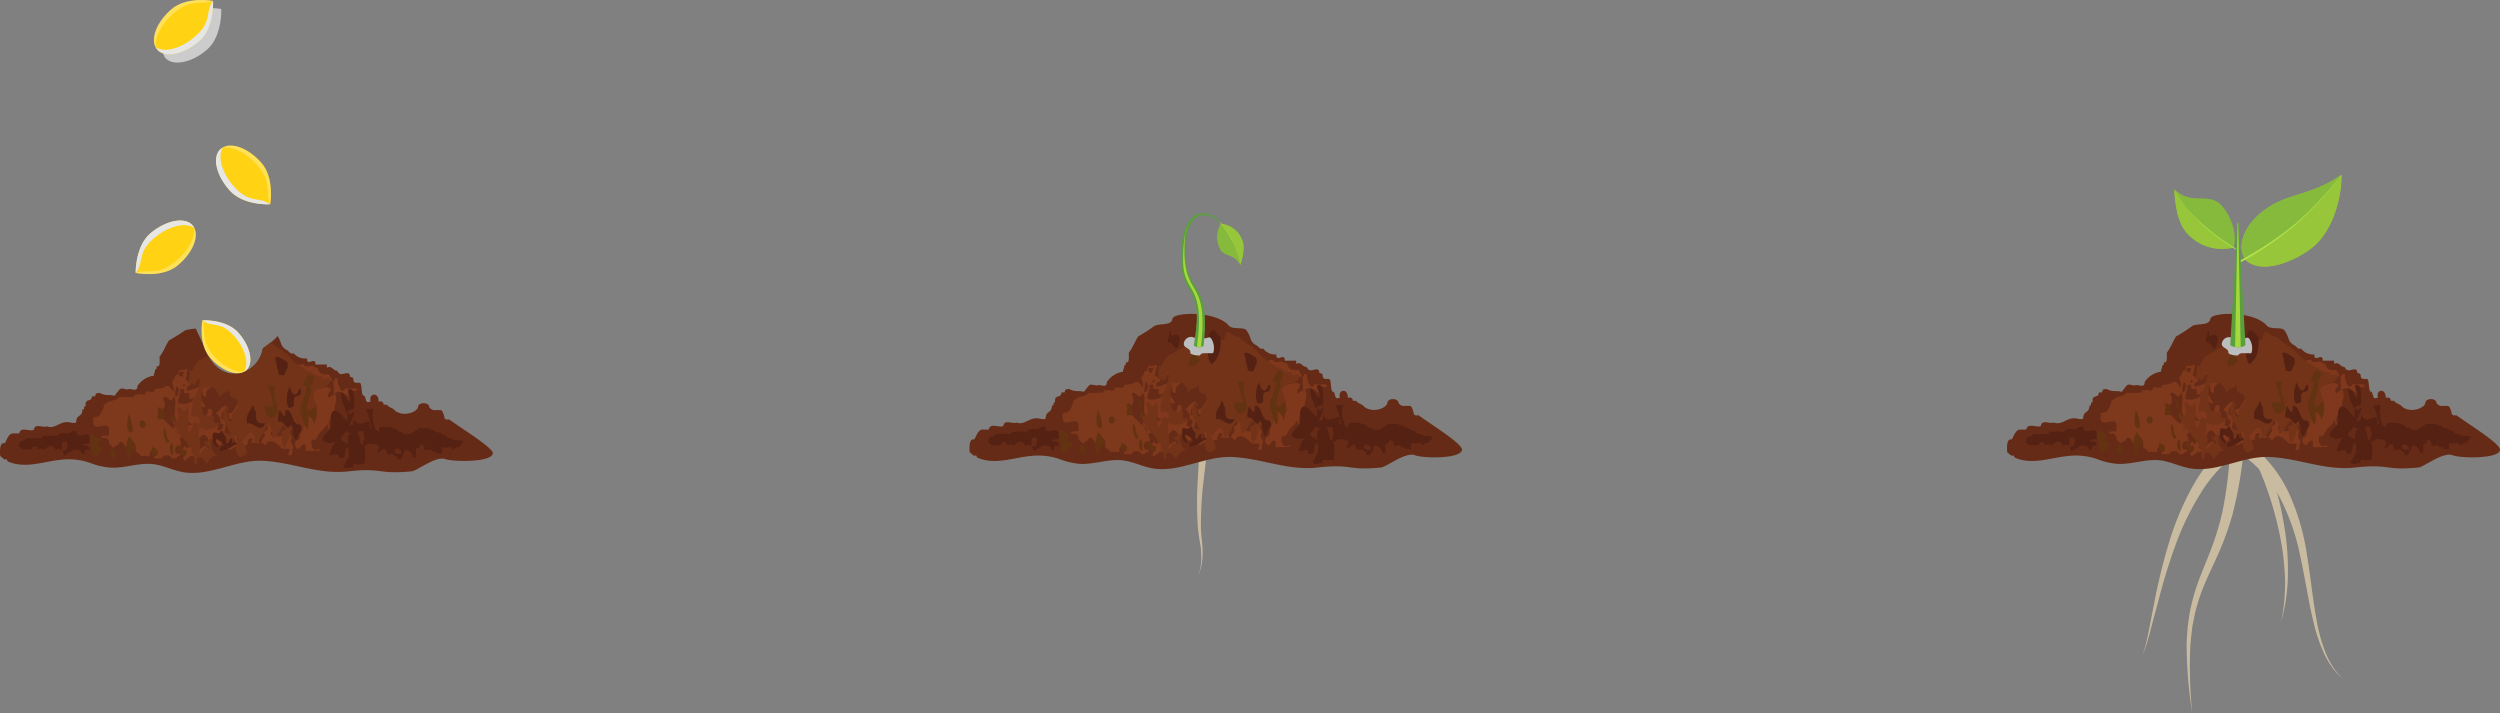 <svg xmlns="http://www.w3.org/2000/svg" viewBox="0 0 445.89 127.23">
  <rect x="0" y="0" width="445.89" height="127.23" fill="#808080" stroke="none"/>
  <defs>
    <style>
      .cls-1 {
        isolation: isolate;
      }

      .cls-2 {
        fill: #662b17;
      }

      .cls-3 {
        fill: #7e381b;
      }

      .cls-3, .cls-4, .cls-5, .cls-6, .cls-7, .cls-8 {
        fill-rule: evenodd;
      }

      .cls-4 {
        fill: #633211;
      }

      .cls-5 {
        fill: #7f381b;
      }

      .cls-6 {
        fill: #984321;
      }

      .cls-7 {
        fill: #733319;
      }

      .cls-8 {
        fill: #542113;
      }

      .cls-9 {
        fill: #ccc;
      }

      .cls-11, .cls-14, .cls-9 {
        mix-blend-mode: multiply;
      }

      .cls-10 {
        fill: #ffd313;
      }

      .cls-11 {
        fill: #e6e6e6;
      }

      .cls-12 {
        fill: #fff;
        opacity: 0.3;
      }

      .cls-13 {
        fill: #c9bb9f;
      }

      .cls-14 {
        fill: #bbbdbf;
      }

      .cls-15 {
        fill: #5b9e3d;
      }

      .cls-16 {
        fill: #a5d83d;
      }

      .cls-17 {
        fill: #82b33d;
      }

      .cls-18 {
        fill: #97c63a;
      }

      .cls-19 {
        fill: #86ba3c;
      }

      .cls-20 {
        fill: #b2e34b;
      }
    </style>
  </defs>
  <g class="cls-1">
    <g id="Layer_2" data-name="Layer 2">
      <g id="レイヤー_1" data-name="レイヤー 1">
        <g>
          <g>
            <path class="cls-2" d="M1.12,80.48c-.08,1,.25,1.07.61,1.12V81c.21-.06.27-.41.27-.86l-.89,0A2.46,2.46,0,0,0,1.12,80.48Z"/>
            <path class="cls-2" d="M3.1,80.53l.59,0h.87l1.17,0c0-.14,0-.29,0-.43l-2.63.15C3.1,80.29,3.1,80.41,3.1,80.53Z"/>
            <path class="cls-2" d="M80.12,74.81c-.42.06-.83.11-.89-.55-.15-.5-.29-1-.62-1.12l-.87,0a1.12,1.12,0,0,1-1.18-.54c-.07-.94-2-.89-2,0-.09.76-2.37,1.88-4.07.68-.4-.57-1.09-.53-1.49-1.1l-.58,0c-.07-.67-.48-.61-.89-.55,0-1.68-1.46-1.45-1.48-.53,0,.19,0,.38,0,.57h-.29c-.64.33-.45-1.08-.91-1.12s-.23-1.93-.64-2.27c-.44-.08-1.08.24-1.19-.54,0-.55-.36-.43-.59-.55-.07-1.26-1.25-.21-1.77-.52-.29,0-.36-.46-.6-.56-.68,0-.88-1-1.76-.52l0-.57-1.17,0-.87,0c.09-1.59-1.58.49-1.49-1.1A2.67,2.67,0,0,1,52.37,63c-.61.26-.78-.37-1.18-.54-1.29-.75-.84-1.25-1.7-2.54-.09.11-.17.24-.26.34A14.84,14.84,0,0,1,47.06,62l-.18.15a5.51,5.51,0,0,1-3.75,4.33c-2.86.78-5.18-1-6.21-3.52-.58-1.41-1.32-2.86-2-4.35a9.08,9.08,0,0,0-1.91.31,31.86,31.86,0,0,1-2.87,1.79c-.6.89-1,2.09-1.68,2.9,0,.67.1,1.62-.24,1.72h-.29c.06.49-.1.55-.28.58,0,.58-.22.69-.26,1.15h-.29a4.15,4.15,0,0,0-2.58,1.78c0,1.26-1.23.28-1.74.62-.48,0-1.12-.35-1.46,0-1.38,1.6-.34,1-1.95,1a2.87,2.87,0,0,1-1.53-.36c-.42,0-.83-.07-.86.59l-.58,0c-.05,1.18-1.29.17-1.12,1.74-.18,0-.35.1-.28.58H14.7c0,1.47-1.12.84-1.11,2.31-.64.39-1.27-.35-2.59.15-.77.28-1.71,1-2.64.56-.69.37-2.14-.66-2.32.63-.78.38-2.33-.66-2.61.64l-1.17,0c-.74.08-1,1.07-1.41,1.75-.77-.16-.94.81-.81,2.3.4.17.58.8,1.18.54a.6.6,0,0,0,.21.43c3.26,1.39,6.51-.13,10-.37a11.43,11.43,0,0,1,4.66.62,12.79,12.79,0,0,0,3.56.83c2.58.16,5.13-.93,7.71-.61,1.75.21,3.42,1.07,5.17,1.4,4.81.9,9.54-2.27,14.4-2,5.4.29,9.86,2.49,15.24,1.88,6.13-.69,5.13.59,11.23,0,1-.09,4.35-2.82,6.05-2.18,1.3.48,8.53.64,8.45-1.13C87.6,79.65,82.37,76.46,80.12,74.81Z"/>
          </g>
          <path class="cls-3" d="M31.37,74.89c.95-.66.32-2.39,1.91-1.33.31-1.68-.69-1.25-1.42-1.24-.24-1.29.24-1.56.21-2.56-.44,0-.19,1.09-.81.87a3.37,3.37,0,0,1,.23-1.71c.28,0,.34.34.57.41,1.5-.68,1.7-6.12.49-2.14-.69,0-.88-.77-1.38,0a1.17,1.17,0,0,1-.53.87c.1.57.41.8.32,1.69-.54-.17-.54-1.2-1.41-.81-.66.37-.73.29-1.93.47,0,.94-1.17.22-1.66.47.08.92-1,.22-1.37.47H24c0,.63-.66.41-1.09.46l-1.39,0h-.28c-.58.8-1.91.51-2.46,1.34-.17,0-.33.08-.27.44-.33.74-.53,1.69-1.34,1.74-.21.1-.54,0-.54.44,0,.14,0,.28,0,.42-.09,2.07,2.48-.19,2.81,1.2l0,1.28c-.36,0-2,0-1.1.46.63-.14,1.05.07,1.14.82,0,.56.49.37.57.83.53.09.6-.49,1.1-.45.05-1,1.22-.29,1.12.4h.28c0-.94,1.17-.21,1.65-.47l0,.85c-.06,1,.81.45.86,1.25l.83,0,.84,0c-.12-1.12.55-1.11,1.07-1.31l0,1.28h-.28v.42l1.39,0c-.07-.7,1.69-.75,1.66,0H31c.53.09.6-.49,1.1-.45,0-.14,0-.28,0-.43-1.37.58-1-2.1.24-1.28C32,75.88,29,76.12,28,72.42c.73,1.43,2,.21,1.08-1.3.59-1.35,1.41,1.63,1.93-.48C31.74,72,30.77,73.32,31.37,74.89Z"/>
          <path class="cls-4" d="M16.39,81.31c.21-1.88-.54-2.06-.42-3.77,1-.41,1,.91,2,.49-.25,1-1.16,1.9.37,1.61A1.86,1.86,0,0,1,16.39,81.31Z"/>
          <path class="cls-4" d="M22.92,73.86a6.3,6.3,0,0,1,.74,3.21C22.27,77.29,22.73,75.13,22.92,73.86Z"/>
          <path class="cls-4" d="M23.12,82.15c-.87-.69-.76-3-.12-4.31.44.18.54.94,1,1C24.24,80.79,22.89,80.25,23.12,82.15Z"/>
          <path class="cls-4" d="M24.92,75.42c.09-.65.85-.46,1,0C26.22,76.55,24.73,76.67,24.92,75.42Z"/>
          <path class="cls-4" d="M28.11,81.17q-1.26.52-1-1.59C27.41,80.15,28.29,79.72,28.11,81.17Z"/>
          <path class="cls-4" d="M28.15,74.79a5.31,5.31,0,0,1,.27-2.16c.57.12.76.91.71,2.14Z"/>
          <path class="cls-4" d="M20.57,81.67c-1.57.58-.68-2.85,0-1.08Z"/>
          <path class="cls-4" d="M33,80.6c1.07-.52.13-1,.25-2.7.78.31.59,2.33,2,1.56.31,3.05-3.33,2.43-3.57.1C32.57,79.14,32.38,80.61,33,80.6Z"/>
          <path class="cls-4" d="M30.54,79c.45.16.31,1.34.38,2.15C30.17,81.06,30.14,79.77,30.54,79Z"/>
          <path class="cls-4" d="M30.2,78.51c-.41,1.57-1.17-.87-1-2.13C29.84,76.52,29.53,78.38,30.2,78.51Z"/>
          <path class="cls-4" d="M30,72.05c.4.22.68.67.69,1.6C30.32,73.42,30,73,30,72.05Z"/>
          <path class="cls-4" d="M31.09,75.26h-.65l0-1.07.65,0Z"/>
          <path class="cls-5" d="M63,69.29l-1.24,0h-.25c0,.44-.38.42-.74.4-.16-.78-.64-1.06-.55-2.24h-.5c0,.23,0,.45-.24.38,0,.88.05,1.76.07,2.63-.47-.07-.54.44-1,.41-.21-1,.47-.77.45-1.52-.93-.86-1.9.49-2.74-.3-.16-1.19,1.23-.18.95-1.53.58,1,1.09.57,2,.32-.07-.53-.43-.62-.53-1.11-1,.16-1.82,0-2-1.08-.58,0-.75-.63-1.5-.33-.37-.06-.92.15-1-.35l-.74,0c-.54,1.28-2.54.47-2.94,2,.35.35.36,1.25.79,1.48-.43.57.52,1.93-.7,1.9.11-1.35-.76-1.13-1.52-1.09.36.85-.6,1.43,0,1.5.48-1.59,1.59.23,2.26.69,0-.44-.07-1.06.22-1.13,0,.38.45.46.5,0h-.25c0-.22,0-.44-.26-.36,0-.38.19-.46.23-.76A6.13,6.13,0,0,1,51,66.61c.51.09.68.73,1,1.1.74-.27-.25-.8,0-1.51.89-.24.79,1.1.81,2.24-.14.52-1,.08-1,.78l.49,0c0,.23.05.45.26.37,0,.38-.19.46-.23.76-.26,1.19-2.17,5.09-4.38,3.5.2-1.15,1.46-.8,1.17-2.66-.3.63-.59,2-1.22,1.16-.15,1.16-1.13,1.58-1-.35h-.25c0,1.38-.65,1.71-.92,2.65-.69-1-.28-1.39-.57-2.61.57.09.93-.12,1-.78-1.26,0-1.28,1.78-2.44,1.94,0-1-.09-1.93-.79-1.86-.71.7-1.46,2.79-2.18,2.32-.08,1.18.56,1.19,1.27,1.09-.62,1.47-1.73-.3-2.49.07-.25-1.45.58-1.35.69-2.27.33,0,.25.65.52.73-.33-2.22-1.79.32-2.23.44a1.76,1.76,0,0,1,.8,1.86l.49,0c.1,1-.31,1.25-1,1.16A2.29,2.29,0,0,1,39,75.57c-.73.52-1.22.37-1.52-.71.12-.78.68-1.23.2-1.88-.94-.38-.35,1.42-1.21,1.16-.5-.65-1.55-.4-1.55-1.84.86-.33,1,.53,1.76.33-.44-1.08-2.11-2.26-.85-3.74.39.55.13,2.14,1,1.85-.31-1.76,1.13-1,.92-2.65-.11-1.14-1.58-.08-1.29-1.85-.85.8-1.16.11-1.72,1.17a3,3,0,0,0-1-1.47c.16.91,1,.77.81,2.23.77.26.45-1,1.22-.78-.22,1.13.57.65,1,.72a7.8,7.8,0,0,1-3.45,1.6c-.2-1,.5-.74.72-1.15-.25-.65-.89-.66-1.28-1.09-1,.36.87,1.36,0,1.5-.94-.44-1-1.16-.81-2.61.43-.23,1.47.41,1.48-.42L32,66c-.57.81-.3,4.61.36,4.13-.2-.08-.3-.31-.27-.74l.74,0c0,.25,0,.5,0,.75l1,0c-.27,1.93.74.38.78,1.11a2.68,2.68,0,0,1-3.23.46c-.48,1.74.56,2.12-.15,3.76,1.25-.27.48-1.54,1.73-.42.19-1.21-.83-.49-.78-1.48.46.69.72-.18,1.23-.41-.27,1.87.37,2.28,1.07,2.6-1.08-.21-1.38.69-2,1.18-.36-1-2-1.38-1.5,0q.81-.12.78,1.11c.71.29.63-.54,1.23-.41a1.39,1.39,0,0,0,1.29,1.47c-.29.12-.9,1.54-1.24.41-.27.09-.37.43-.47.77.29,0,.7-.09.75.35,0,1-1.14.57-.45,1.52.31,0,.33-.49.73-.4.09-.84,1.22-.18,1.73-.42l1.5,0,1,0c0-.25,0-.5,0-.75-.37-1.13-.7.12-1-1.1-1.23.08-1.47,1.81-2.71,1.2a11,11,0,0,1,1.91-3.06c1-.35.91.9,1.52,1.09,0-.29.2-.44.49-.39-.54-1.16.16-.49.74-.39,0,.29-.2.44-.49.39a1.7,1.7,0,0,0,.78,1.1h.25c.67-1,.17-.94-.06-2.26,1.22.55.71-1.4,1.19-1.91,1.23,1.13.9,2.42,1.85,4.09-1,.28-.65-1.57-1.53-1.47-.63,0-.58.86-1,1.16.43,0,.65.27.77.73.49,1.13,1.17-.47,2,0v-.38c0-.71-.3-.82-.29-1.5.65-.13.83.5.79,1.49l1,0c.21-.55.16-1.46,1-1.15,0,.37-.19.45-.23.75l1.49,0c-.26-.48-.28-1.37-.54-1.86-.69,1.11-.8-.71-1.76-.33a3.08,3.08,0,0,1,.21-1.51c.2.25.83,1.56.75,0,1.06-.14.86,1.75,1.79,1.83.2-.55.16-1.46,1-1.15.19,1-.5.74-.72,1.15.62.85-.36,1-.45,1.89.2.08.49,0,.51.36h.25c.92-1.52,2.12-.08,3,.68l.75,0,.5,0c.18.82-.67,1.22.28,1.12.19-.09.28-.32.23-.76.63-1.18-.71-1.44-.06-2.25,0-.13,0-.25,0-.38-.2-.07-.3-.3-.27-.74a1.08,1.08,0,0,1-1-.35c0,.46-.05.89-.48.76,0,.44-.38.42-.73.4-.15,0-.3,0-.26-.37-.68,0-.48.64-1,0,0-.87.65-.88,1-.4,0-1.43-1.16-1-1.3-2.23A3.42,3.42,0,0,0,51.4,73c.12.72,1,.27.79,1.48-1.13-.86-1.35.07-2.22.81.78-.35.79.56,1,1.1.87.28.94-.58,1.73-.42.05.44,0,1.07.28,1.12s.49,0,.51.36A1.12,1.12,0,0,1,53,78.59h-.25c-.08.54-.28.64,0,1.13.75,1.07.76-.75,1.74-.42,0,.25,0,.5,0,.75v.37l2,0h.49V80c-1.73,1.22-1.7-2.41-1-1.47.25,0,.29-.32.49-.39.68-1.57,1.19-1.17,1.92-2.69,0,.65.21,1,.52,1.12a2,2,0,0,1,.19-2.26c.05-.3.2-.45.49-.39,0-.23,0-.45.24-.39-.57-1.27.56-1.65-.09-3.38.82-.61,1.85,0,2.51.69-.4-1.65.79-1,1.46-1.17C63.71,69.21,63.36,69.25,63,69.29Z"/>
          <path class="cls-6" d="M46.19,75q-1.06.18-1-1.59C45.49,73.94,46.37,73.51,46.19,75Z"/>
          <path class="cls-7" d="M58.87,68c.09-1.3-1.42.41-1.34-.9a2.48,2.48,0,0,1-2.14-.88c-.54.22-.7-.3-1.06-.44a10.16,10.16,0,0,1-3.24-2.72c-.21-.1-.52,0-.54-.45A7.79,7.79,0,0,1,48.35,61c-.42.34-.86.66-1.29,1l-.18.15a5.51,5.51,0,0,1-3.75,4.33c-2.68.73-4.87-.8-6-3.06-.61.35-1.24.67-1.85,1-.55.73-.94,1.71-1.52,2.38,0,.55.08,1.33-.23,1.41v.47c.48-.89.66-.07,1.32,0,1.13-4.38,1,1.61-.46,2.35,0,.16,0,.31,0,.47,0,1.1-.42,1.39-.19,2.81.7,0,1.64-.48,1.35,1.37-1.51-1.17-.9.73-1.8,1.45-.58-1.72.33-3.22-.39-4.67-.49,2.32-1.28-1-1.83.52.9,1.66-.33,3-1,1.43.95,4.07,3.79,3.81,4.16,7.85l0,.47h.52c-.51-1.78,1.2-1.27,1.59,0,.61-.61.92-1.73,2.07-1.46-.74-.4-1.42-.91-1.14-3.24-.55.27-.82,1.36-1.31.5,0,1.23,1,.34.84,1.85-1.34-1.4-.51.18-1.83.52.74-2-.36-2.53.14-4.69A2.52,2.52,0,0,0,39,75.6c0-.91-1.1,1-.83-1.38l-1,0-.53,0c-.69.59-1-4.14-.4-5.14l1.58,0h.27a4,4,0,0,1,1.1,1.84c.59-1.31.92-.46,1.81-1.45-.3,2.2,1.26.89,1.38,2.3.23,2-1.3,1.12-1,3.31-1,.35-.7-1.62-1.11-2.31-1.34,1.83.44,3.31.91,4.66-.82.25-1-.82-1.86-.42,0,1.79,1.12,1.49,1.65,2.3.91.32.28-1.92,1.28-1.44.51.81-.08,1.37-.2,2.34.31,1.35.84,1.53,1.6.9h.27a2.35,2.35,0,0,0-.86-2.32c.47-.14,2-3.3,2.36-.53,0,.16,0,.31,0,.47.76.59,1.55-2,2.3-2.87.73-.09.79,1.12.85,2.32,1.22-.2,1.24-2.41,2.57-2.42,0,.83-.42,1.08-1,1,.32,1.53-.11,2.07.62,3.26.28-1.17,1-1.58,1-3.3H52c.49-.12.59.51,1.07.44.66,1.12,1-.65,1.28-1.44,0-.16,0-.31,0-.47-.68-.09.34-.81-.05-1.87.81,0,1.73-.32,1.62,1.36,1.29,0,.28-1.65.73-2.36-.46-.28-.47-1.4-.84-1.85C56.19,68.63,58.31,69.64,58.87,68Z"/>
          <path class="cls-8" d="M49.3,64.68c-.94-2.09,1.45-.44,2-.05l0,1.08c-.5.24-.23,1.7-1.27,1.11h-.32C49.7,65.86,49.26,65.7,49.3,64.68Z"/>
          <path class="cls-8" d="M39.39,76.79h.22c.15.91.89.77.73,2.21.7.26.4-1,1.1-.77-.2,1.12.52.64.91.72a6.75,6.75,0,0,1-3.09,1.57c-.18-1,.44-.73.64-1.13-.22-.65-.8-.66-1.15-1.09-.86.36.78,1.35,0,1.49-.85-.44-.89-1.15-.74-2.58C38.44,77,39.38,77.61,39.39,76.79Z"/>
          <path class="cls-8" d="M61.89,73.77c-.38-1.23-1.07-1.89-1.08-3.75.67.14.89,1.06,1.34,1.58,1-.38-.34-1.14,0-2.15,1.15-.35,1,1.57,1.06,3.2C63,73.41,61.91,72.77,61.89,73.77Z"/>
          <path class="cls-8" d="M65.7,75.14H66c0,1.26.06,2.51.1,3.77-.62-.1-.7.63-1.29.57-.28-1.46.62-1.1.59-2.17-1.22-1.24-2.47.7-3.59-.44-.2-1.7,1.61-.24,1.25-2.19C63.84,76.08,64.51,75.49,65.7,75.14Z"/>
          <path class="cls-8" d="M67.09,77.8c-.66,1.38-2.28,1.42-2.3-1l1.62,0A28.39,28.39,0,0,0,65.34,73l1.3,0C66,74.78,67.15,76.47,67.09,77.8Z"/>
          <path class="cls-8" d="M45.65,73.9c-.1,1.68.74,1.7,1.67,1.57-.81,2.1-2.27-.44-3.25.08-.34-2.07.74-1.93.89-3.25.43,0,.32.93.68,1.06C45.64,73.54,45.65,73.72,45.65,73.9Z"/>
          <path class="cls-8" d="M53.22,75.72h.32c.82,1.23-.47,1.45-.57,2.71h-.33c-.35-.7-.37-2-.72-2.68-.9,1.59-1.05-1-2.29-.48a4.59,4.59,0,0,1,.27-2.16c.25.36,1.09,2.24,1,0C52.26,72.89,52,75.59,53.22,75.72Z"/>
          <path class="cls-8" d="M53.33,69.43h.33c.36,1.94-1.45.49-1.24,2.19v.53c0,.53-.39.43-.64.56h-.32c-.62-1-.25-3,.22-3.78C52,70.34,52.79,71.11,53.33,69.43Z"/>
          <path class="cls-8" d="M65.13,79.48c-.59-1.1.58-1.42-.08-2.91a2.24,2.24,0,0,1,2.6.58c-.4-1.42.82-.9,1.52-1l.52,0c.34.32,1,.29,1.3.61.06.38.48.26.79.31,0,.53,1.78.48,1.8-.05a.39.39,0,0,0,.51-.34.39.39,0,0,0,.51-.33l1.8,0a1.27,1.27,0,0,0,1,.29c.23.48.84.45,1.3.61.06.38.42.34.79.31,0,.27.1.3.26.31,0,.38.48.26.79.31.55.76,3-.29,1.58,1.25,0,.31-.31.26-.51.33-.46,0-.53.41-1,.35,0-.7-.92-.12-1.3-.28-1-.45,0,1.44-1,1l-.51,0c-.06-.38-.48-.26-.79-.31,0-.7-.92-.12-1.3-.29,0-.7-.23-1-.8-.94,0,.32-.2.39-.24.65a.38.38,0,0,0-.5.34c0,.57.3,1.61-.49,1.3-.24-.79-.64-1.38-1.58-1.25,0,.83-.44,1.14-.73,1.64h-.52c0-.38-.07-.57-.27-.64h-.26c0-.7-.92-.12-1.3-.29.06-.52-.26-.55-.28-1-.76-.07-.78.75-1.53.68,1-1.52-.28-1.55-1.08-1.58C65.61,79,65.47,79.37,65.13,79.48Zm6.49,1.44c.07-1-1.28-1.28-1.3-.29A1.41,1.41,0,0,0,71.62,80.92Z"/>
          <path class="cls-8" d="M64.34,79.23c.92-.54.94,2.64.59,3.55l-.74,0c-.34.34-1.28-.66-1.21.63-.51-.34-1.59.78-1.73-.55h.25c.19-1.06,1-.78.65-3-.8-.5-.46,1.56-.93,1.81h-.73c-.15-1.33-1.22-.21-1.74-.55.66-2.47,1.16-1.83,1.85-4.22,0,1,.23,1.52.54,1.78.34,0,.55.26.75.57.25-.56,0-2.2.69-1.8C63.15,75.39,64.09,77.06,64.34,79.23Z"/>
          <path class="cls-8" d="M11.51,77.27c1,.28,1.18-.62,2.09-.44-.07,1.88,2.08-.17,2.36,1.1l0,1.16c-.31,0-1.69,0-.92.41.52-.12.87.07.95.74l-.47,0c-.52-.2-.31.74-.68.79h-.23c0-1.1-1.85-1-2.11-.33-.27.07-.66,0-.68.41h-.47c-.06-.48-.38-.78.21-.78.38.16.75-1.46.19-1.55-.36,0-.8,0-.67.79.07,1.39-.6,0-1.15.81a1,1,0,0,0-.48-.76c-.86-.23-1.24.29-1.61.81,0-.84-.83-.15-1.18-.35.15-.63-1.11-.6-.93,0H5.53c-1.09.34-3-.06-1.68-1.5.67.3.59-.56,1.16-.42l1.16,0c.41-.23,1.38.43,1.39-.42l.93,0c.63-.26,1.86.44,2.09-.44Z"/>
          <path class="cls-8" d="M62.87,73.48h.33c-.35,1.71-2.82,7.29-5.72,5,.26-1.65,1.91-1.14,1.52-3.82,0-.18,0-.35,0-.53.62-2.28,2.08.33,2.95,1,0-.63-.1-1.52.28-1.62C62.24,74,62.81,74.16,62.87,73.48Z"/>
          <path class="cls-4" d="M56.18,75.82c-.69-2.08-1.62-1.58-2.66-2.08.36-2.77.85-2.73,1.17-4.88H54c.5-1.3.8-2.56,1.91-1.66,0,.92-.21,1.4-.61,1.63.65,1.08-.52,2.22-.55,3.79.32,1.57,1-.35,1.62,0C56.69,74.22,56.13,74.56,56.18,75.82Z"/>
          <path class="cls-4" d="M47.23,72.52l1.62,0a27.35,27.35,0,0,0-1.07-3.75l1.3,0c-.61,1.83.51,3.51.45,4.84C48.87,74.93,47.25,75,47.23,72.52Z"/>
          <path class="cls-4" d="M54.89,76.63c-.74-.94-1.24-2.32-1.1-4.82C54.81,73,55.31,74.21,54.89,76.63Z"/>
        </g>
        <path class="cls-9" d="M39.46,1.6S34.76.71,32,3.11c-.33.29-.64.6-.93.91-.1.11-.18.22-.27.33s-.36.42-.51.63-.17.27-.26.4-.25.38-.35.57-.14.29-.21.44a5,5,0,0,0-.23.53,3.52,3.52,0,0,0-.13.43c-.05.17-.1.33-.13.49s0,.29,0,.43a3.31,3.31,0,0,0,0,.44,2.44,2.44,0,0,0,0,.39,2.45,2.45,0,0,0,.08.39,3.49,3.49,0,0,0,.15.34l0,0,0,0a1.48,1.48,0,0,0,.08.13s0,.06,0,.08v0a1.59,1.59,0,0,0,.18.27c1,1.17,3.15,1.09,5.32,0a11.36,11.36,0,0,0,2.14-1.47,6.27,6.27,0,0,0,1.55-2.13,5.09,5.09,0,0,0,.25-.6,11,11,0,0,0,.59-2.3A12,12,0,0,0,39.46,1.6Z"/>
        <path class="cls-10" d="M35.5,7.34c-2.76,2.4-6.1,3.07-7.46,1.51s-.24-4.78,2.52-7.18S38,.16,38,.16,38.25,4.94,35.5,7.34Z"/>
        <path class="cls-11" d="M38,.16c-1.52,2,0,3.6-3.23,6.37-2.51,2.19-5.51,2.94-7,1.87a2.21,2.21,0,0,0,.3.45c1.36,1.56,4.7.89,7.46-1.51S38,.16,38,.16Z"/>
        <path class="cls-12" d="M30.89,2.45C34.19-.42,35.79,1,38,.16c0,0-4.7-.89-7.46,1.51S26.79,7,27.86,8.61C27.48,6.9,28.64,4.41,30.89,2.45Z"/>
        <path class="cls-10" d="M41,34c-2.43-2.73-3.16-6.06-1.61-7.44s4.78-.3,7.21,2.43,1.61,7.43,1.61,7.43S43.39,36.74,41,34Z"/>
        <path class="cls-11" d="M48.16,36.44c-2-1.49-3.59,0-6.41-3.14-2.22-2.48-3-5.47-2-7a2.77,2.77,0,0,0-.45.31C37.79,28,38.52,31.29,41,34S48.16,36.44,48.16,36.44Z"/>
        <path class="cls-12" d="M45.77,29.34c2.93,3.27,1.5,4.88,2.39,7.1,0,0,.83-4.71-1.61-7.43s-5.35-3.7-7-2.61C41.28,26,43.79,27.12,45.77,29.34Z"/>
        <path class="cls-10" d="M26.89,41.56c2.81-2.33,6.17-2.93,7.49-1.33s.12,4.78-2.69,7.11-7.49,1.34-7.49,1.34S24.08,43.9,26.89,41.56Z"/>
        <path class="cls-11" d="M24.2,48.68c1.56-1.91.12-3.59,3.38-6.29,2.56-2.13,5.58-2.82,7.09-1.71a2.16,2.16,0,0,0-.29-.45c-1.32-1.6-4.68-1-7.49,1.33S24.2,48.68,24.2,48.68Z"/>
        <path class="cls-12" d="M31.38,46.55c-3.37,2.8-4.93,1.32-7.18,2.13,0,0,4.68,1,7.49-1.34s3.89-5.21,2.87-6.87C34.9,42.19,33.67,44.65,31.38,46.55Z"/>
        <path class="cls-10" d="M42.53,59.36c2.16,2.46,2.77,5.45,1.37,6.68s-4.28.22-6.43-2.24-1.38-6.67-1.38-6.67S40.37,56.9,42.53,59.36Z"/>
        <path class="cls-11" d="M36.09,57.13c1.75,1.35,3.22,0,5.72,2.87,2,2.24,2.65,4.92,1.69,6.31a1.87,1.87,0,0,0,.4-.27c1.4-1.23.79-4.22-1.37-6.68S36.09,57.13,36.09,57.13Z"/>
        <path class="cls-12" d="M38.17,63.51c-2.59-3-1.3-4.38-2.08-6.38,0,0-.78,4.21,1.38,6.67s4.76,3.36,6.22,2.4C42.16,66.55,39.93,65.51,38.17,63.51Z"/>
        <path class="cls-13" d="M213.76,67.5a2.48,2.48,0,0,1,.41.34c.08.1.17.19.24.29a4.79,4.79,0,0,1,.38.58,7.35,7.35,0,0,1,.5,1.17,11.51,11.51,0,0,1,.47,2.32,24.33,24.33,0,0,1,0,4.52c-.33,2.93-.74,5.77-1.05,8.66a65.91,65.91,0,0,0-.52,8.64c0,.72.07,1.44.15,2.15s.15,1.46.15,2.19a12.23,12.23,0,0,1-.15,2.18,5.51,5.51,0,0,1-.72,2.06,5.59,5.59,0,0,0,.59-2.07,12,12,0,0,0,0-2.16c0-.72-.17-1.43-.28-2.14s-.22-1.45-.28-2.18a65.51,65.51,0,0,1,0-8.75c.14-2.9.38-5.83.53-8.68a21.42,21.42,0,0,0-.21-4.18,8.77,8.77,0,0,0-.5-1.91,5.08,5.08,0,0,0-.39-.81,3,3,0,0,0-.24-.32l-.11-.12s-.11-.07,0,0Z"/>
        <g>
          <g>
            <g>
              <path class="cls-2" d="M174,79.73c-.08,1,.26,1.07.62,1.13l0-.57c.22-.06.28-.41.28-.86l-.9,0A2.11,2.11,0,0,1,174,79.73Z"/>
              <path class="cls-2" d="M176,79.78h.88l.58,0,1.17,0c0-.14,0-.28,0-.42l-2.63.14C176,79.55,176,79.67,176,79.78Z"/>
              <path class="cls-2" d="M260.76,80.14c-.29-1.24-5.51-4.42-7.76-6.08-.42.06-.83.12-.9-.54-.14-.51-.28-1-.61-1.13l-.87,0a1.15,1.15,0,0,1-1.19-.53c-.06-.94-2-.89-2,.05-.09.76-2.36,1.88-4.07.68-.39-.57-1.08-.53-1.48-1.1h-.59c-.06-.66-.47-.6-.89-.54,0-1.69-1.45-1.45-1.47-.54,0,.19,0,.38,0,.57h-.29c-.64.33-.44-1.08-.9-1.12s-.23-1.92-.65-2.26c-.44-.09-1.07.23-1.18-.54,0-.56-.37-.43-.6-.56-.07-1.25-1.24-.2-1.76-.52-.29,0-.36-.45-.6-.55-.69,0-.89-1-1.77-.53v-.57l-1.17,0-.87,0c.09-1.6-1.58.49-1.49-1.11a2.66,2.66,0,0,1-2.36-1.07c-.61.25-.79-.38-1.19-.54-1.35-.79-.77-1.3-1.81-2.73-.6-.64-2.53,0-3.18-.88-2.34-2.58-9.84-2.36-10-1.13s-2.13.79-3.17,1.23A28.62,28.62,0,0,1,203,60c-.59.9-1,2.09-1.67,2.9,0,.68.09,1.62-.25,1.72h-.29c.07.48-.1.54-.27.58,0,.57-.22.68-.26,1.15H200a4.18,4.18,0,0,0-2.58,1.79c0,1.26-1.23.27-1.73.61-.49,0-1.12-.34-1.46,0-1.39,1.6-.34,1-1.95,1a2.83,2.83,0,0,1-1.53-.35c-.42,0-.83-.08-.86.59h-.59c0,1.18-1.28.18-1.12,1.75-.17,0-.34.09-.27.58h-.29c0,1.47-1.12.85-1.11,2.32-.65.38-1.27-.35-2.59.14-.77.29-1.71,1-2.64.57-.69.36-2.14-.66-2.32.63-.79.37-2.34-.66-2.61.64l-1.17,0c-.74.08-1,1.07-1.41,1.75-.77-.15-.94.82-.82,2.31.4.17.58.79,1.19.54a.58.58,0,0,0,.21.42c3.26,1.39,6.51-.12,10-.36a11.55,11.55,0,0,1,4.65.61,13,13,0,0,0,3.57.84c2.58.15,5.13-.93,7.7-.62,1.76.22,3.43,1.07,5.17,1.4,4.82.91,9.55-2.27,14.41-2,5.4.29,9.86,2.48,15.23,1.87,6.13-.69,5.14.6,11.24,0,1-.09,4.35-2.83,6.05-2.19C253.61,81.75,260.83,81.91,260.76,80.14Z"/>
            </g>
            <path class="cls-3" d="M204.25,74.14c.95-.66.32-2.39,1.91-1.32.3-1.69-.69-1.25-1.42-1.24-.24-1.3.24-1.56.21-2.56-.44,0-.19,1.09-.81.87a3.35,3.35,0,0,1,.23-1.71c.28,0,.34.34.56.41,1.51-.68,1.71-6.13.5-2.14-.69,0-.88-.78-1.39,0a1.12,1.12,0,0,1-.53.87c.11.57.42.8.33,1.7-.54-.17-.54-1.21-1.41-.82-.66.38-.73.29-1.93.48,0,.94-1.18.21-1.66.47.07.92-1,.22-1.37.46l-.56,0c0,.63-.66.4-1.1.45l-1.38,0h-.28c-.58.79-1.91.51-2.46,1.34-.17,0-.33.07-.27.43-.34.74-.53,1.69-1.34,1.74-.21.1-.55,0-.54.44,0,.14,0,.29,0,.43-.09,2.06,2.48-.2,2.81,1.2l0,1.28c-.37,0-2,0-1.1.45a.82.82,0,0,1,1.13.82c0,.57.5.38.58.84.53.08.6-.5,1.1-.46.05-1,1.22-.29,1.12.4h.28c0-.94,1.17-.21,1.65-.47,0,.29,0,.57,0,.85-.06,1,.82.46.87,1.26l.83,0,.83,0c-.11-1.12.55-1.11,1.08-1.3l0,1.27h-.27v.43l1.38,0c-.06-.7,1.7-.74,1.67,0h.28c.52.08.6-.5,1.09-.46,0-.14,0-.28,0-.42-1.36.58-1-2.11.25-1.29-.38-3.67-3.37-3.42-4.36-7.12.73,1.43,2,.2,1.08-1.31.59-1.34,1.4,1.64,1.93-.47C204.61,71.21,203.65,72.58,204.25,74.14Z"/>
            <path class="cls-4" d="M189.27,80.56c.21-1.87-.54-2.06-.42-3.76,1-.42,1,.9,2,.49-.25.95-1.16,1.9.37,1.6A1.86,1.86,0,0,1,189.27,80.56Z"/>
            <path class="cls-4" d="M195.8,73.11a6.44,6.44,0,0,1,.74,3.22C195.15,76.55,195.61,74.39,195.8,73.11Z"/>
            <path class="cls-4" d="M196,81.4c-.87-.69-.77-3-.12-4.3.43.18.54.93,1,1.05C197.11,80.05,195.77,79.5,196,81.4Z"/>
            <path class="cls-4" d="M197.79,74.68c.1-.66.86-.46,1,0C199.09,75.81,197.61,75.93,197.79,74.68Z"/>
            <path class="cls-4" d="M201,80.43c-.83.34-1.17-.19-1-1.59C200.29,79.41,201.17,79,201,80.43Z"/>
            <path class="cls-4" d="M201,74.05a5.14,5.14,0,0,1,.27-2.16c.57.11.76.9.7,2.13Z"/>
            <path class="cls-4" d="M193.45,80.92c-1.57.58-.68-2.85,0-1.07Z"/>
            <path class="cls-4" d="M205.9,79.85c1.08-.52.14-1,.26-2.7.78.32.59,2.34,2,1.57.31,3-3.33,2.43-3.58.09C205.45,78.4,205.26,79.87,205.9,79.85Z"/>
            <path class="cls-4" d="M203.42,78.3c.44.15.3,1.34.38,2.14C203,80.31,203,79,203.42,78.3Z"/>
            <path class="cls-4" d="M203.08,77.77c-.41,1.57-1.18-.88-1-2.13C202.72,75.77,202.41,77.64,203.08,77.77Z"/>
            <path class="cls-4" d="M202.91,71.31c.4.22.68.67.69,1.59C203.19,72.68,202.91,72.23,202.91,71.31Z"/>
            <path class="cls-4" d="M204,74.51l-.65,0,0-1.08.65,0Z"/>
            <path class="cls-5" d="M235.88,68.55l-1.24,0h-.25c0,.44-.38.42-.74.39-.16-.78-.64-1-.56-2.24l-.49,0c0,.23,0,.44-.24.38,0,.88,0,1.75.07,2.63-.47-.07-.54.44-1,.4-.21-1,.48-.77.46-1.51-.94-.87-1.9.49-2.75-.31-.15-1.18,1.23-.17,1-1.53.57,1,1.08.58,2,.33-.07-.54-.43-.63-.53-1.12-1,.16-1.82,0-2-1.07-.59,0-.75-.63-1.5-.34-.38-.05-.92.16-1-.35l-.74,0c-.54,1.29-2.54.48-2.94,2,.35.36.36,1.26.79,1.48-.43.57.52,1.93-.7,1.9.11-1.35-.77-1.12-1.52-1.09.36.85-.61,1.43,0,1.51.48-1.59,1.59.23,2.26.69,0-.44-.07-1.07.22-1.13,0,.37.44.46.49,0h-.25c0-.23,0-.44-.25-.37,0-.38.18-.45.22-.76a6.23,6.23,0,0,1-.81-2.61c.51.1.68.74,1,1.1.74-.26-.26-.79,0-1.5.89-.24.79,1.09.81,2.23-.14.53-1,.09-1,.78h.5c0,.23.05.44.26.37,0,.37-.19.45-.23.76-.27,1.19-2.17,5.09-4.39,3.5.21-1.15,1.47-.8,1.18-2.67-.3.64-.59,2.06-1.22,1.16-.16,1.16-1.14,1.58-1-.34h-.25c0,1.39-.66,1.72-.93,2.66-.68-1-.27-1.39-.56-2.62.57.09.93-.11,1-.78-1.26,0-1.29,1.78-2.44,2-.05-1-.1-1.93-.79-1.86-.71.7-1.47,2.79-2.18,2.31-.09,1.18.56,1.19,1.27,1.1-.63,1.47-1.74-.3-2.49.06-.25-1.44.57-1.35.69-2.27.33,0,.24.65.52.74-.33-2.22-1.79.32-2.23.43a1.76,1.76,0,0,1,.79,1.86h.5c.1,1-.31,1.24-1,1.15a2.4,2.4,0,0,1,.21-1.13c-.72.51-1.21.37-1.51-.71.12-.79.68-1.24.2-1.89-.94-.37-.36,1.42-1.21,1.16-.5-.64-1.55-.4-1.55-1.84.86-.32,1,.54,1.75.33-.43-1.08-2.11-2.25-.84-3.73.39.55.13,2.14,1,1.85-.3-1.76,1.14-1,.93-2.66-.11-1.14-1.58-.08-1.3-1.85-.84.81-1.15.12-1.71,1.18a3.13,3.13,0,0,0-1-1.48c.16.92,1,.78.8,2.24.78.26.45-1.05,1.23-.79-.22,1.14.57.65,1,.73A7.81,7.81,0,0,1,206.26,69c-.2-1,.49-.74.72-1.14-.25-.66-.89-.67-1.28-1.1-1,.37.86,1.36,0,1.5-.94-.44-1-1.15-.81-2.61.43-.22,1.47.42,1.48-.41l-1.5,0c-.57.81-.29,4.6.36,4.13-.19-.08-.29-.31-.26-.75l.74,0c0,.25,0,.5,0,.75l1,0c-.27,1.92.73.37.77,1.1a2.67,2.67,0,0,1-3.22.47c-.48,1.73.56,2.11-.15,3.76,1.25-.27.47-1.54,1.73-.42.19-1.22-.83-.5-.78-1.49.45.69.72-.18,1.23-.4-.27,1.87.37,2.28,1.07,2.6-1.09-.22-1.38.69-2,1.18-.36-1-2-1.39-1.49,0q.81-.12.78,1.11c.71.29.63-.55,1.23-.41.12,1.39,1,1.33,1.29,1.47-.29.12-.9,1.54-1.24.41-.27.08-.37.42-.48.76.3,0,.71-.08.76.36,0,1-1.14.57-.46,1.51.32,0,.34-.49.74-.39.09-.84,1.22-.19,1.73-.42l1.5,0,1,0c0-.25,0-.5,0-.75-.37-1.13-.7.11-1-1.1-1.23.08-1.47,1.8-2.71,1.2A10.83,10.83,0,0,1,209,76.79c.95-.35.91.89,1.52,1.09.05-.3.2-.45.49-.39-.55-1.17.16-.5.74-.4-.05.3-.2.44-.49.39a1.72,1.72,0,0,0,.77,1.11h.25c.68-1,.18-.94-.06-2.25,1.23.54.71-1.4,1.2-1.92,1.23,1.13.9,2.43,1.85,4.09-1,.29-.65-1.56-1.53-1.46-.63-.05-.59.86-1,1.15.43,0,.65.27.77.73.49,1.14,1.17-.46,2,0V78.5c0-.72-.3-.83-.29-1.5.65-.13.83.5.79,1.48l1,0c.2-.56.16-1.47,1-1.16,0,.38-.19.45-.23.76l1.49,0c-.27-.49-.28-1.38-.55-1.87-.68,1.11-.79-.71-1.75-.33a3.08,3.08,0,0,1,.21-1.51c.2.26.83,1.57.75,0,1.06-.13.86,1.75,1.79,1.84.2-.56.16-1.46,1-1.16.2,1-.49.74-.71,1.15.62.86-.36,1-.45,1.89.2.08.49,0,.51.37h.25c.92-1.52,2.12-.09,3,.67l.75,0h.5c.18.81-.68,1.21.28,1.12.19-.09.28-.32.22-.76.64-1.18-.71-1.44-.06-2.25,0-.13,0-.26,0-.38-.19-.08-.29-.31-.26-.75a1.09,1.09,0,0,1-1-.34c0,.45-.05.89-.48.76,0,.44-.38.42-.73.4-.16,0-.3,0-.26-.37-.68,0-.49.64-1,0,0-.87.64-.88,1-.4,0-1.43-1.16-1-1.31-2.22a3.41,3.41,0,0,0,3.45-1.6c.12.72,1,.27.78,1.49-1.12-.87-1.34.07-2.22.81.79-.35.8.56,1,1.1.87.28.94-.59,1.73-.42.05.44,0,1.06.28,1.12s.49,0,.51.36c0,.65-.17,1-.47,1.14h-.25c-.08.54-.28.64,0,1.12.75,1.07.76-.75,1.73-.42,0,.25,0,.5,0,.75v.38l2-.05.5,0v-.37c-1.73,1.21-1.7-2.41-1-1.48.25,0,.28-.31.48-.39.69-1.57,1.2-1.17,1.92-2.68,0,.64.22,1,.53,1.11a2,2,0,0,1,.19-2.26c.05-.29.2-.44.49-.39,0-.23,0-.44.24-.38-.57-1.28.56-1.65-.09-3.38.82-.62,1.85,0,2.51.68-.4-1.64.79-1,1.46-1.16C236.59,68.47,236.23,68.51,235.88,68.55Z"/>
            <path class="cls-6" d="M215.23,62.57c1.11-.46,1.39.56,2,1C217.06,65.53,215.15,64.37,215.23,62.57Z"/>
            <path class="cls-6" d="M219.06,74.22c-.7.11-1-.42-1-1.59C218.37,73.19,219.25,72.76,219.06,74.22Z"/>
            <path class="cls-7" d="M217.59,60.65c1.18.64.65-1.6,1.54-1.44.6.34,1.06.95,1.87.88a8.42,8.42,0,0,0,2.43,1.81c0,.46.33.36.54.46a10.18,10.18,0,0,0,3.24,2.72c.36.14.52.65,1.06.44a2.54,2.54,0,0,0,2.14.88c-.09,1.31,1.42-.41,1.34.9-.56,1.6-2.69.58-3.1,2.42.37.45.38,1.57.84,1.86-.45.7.56,2.4-.73,2.36.11-1.68-.82-1.41-1.62-1.37.39,1.06-.63,1.78.05,1.88,0,.15,0,.31,0,.47-.31.78-.61,2.55-1.28,1.43-.47.08-.57-.55-1.06-.44h-.27c0,1.72-.68,2.14-1,3.31-.73-1.2-.3-1.74-.62-3.27.61.12,1-.14,1-1-1.33,0-1.35,2.21-2.57,2.41-.07-1.19-.12-2.41-.86-2.32-.74.87-1.53,3.47-2.29,2.87l0-.47c-.36-2.76-1.89.39-2.36.54a2.33,2.33,0,0,1,.86,2.32h-.27c-.76.64-1.29.45-1.61-.89.13-1,.72-1.53.21-2.35-1-.47-.37,1.77-1.28,1.44-.53-.81-1.64-.51-1.65-2.3.91-.4,1,.67,1.86.42-.47-1.35-2.25-2.82-.92-4.66.42.69.15,2.67,1.12,2.31-.33-2.19,1.2-1.28,1-3.3-.12-1.42-1.68-.11-1.38-2.31-.89,1-1.23.14-1.81,1.46a3.93,3.93,0,0,0-1.11-1.85h-.26l-1.58,0c-.6,1-.29,5.73.4,5.14H210l1,0c-.27,2.4.78.48.83,1.39a2.52,2.52,0,0,1-3.41.55c-.51,2.17.6,2.65-.14,4.69,1.32-.33.49-1.92,1.83-.52.19-1.51-.89-.61-.84-1.85.49.86.76-.22,1.3-.5-.28,2.33.41,2.84,1.15,3.25-1.15-.28-1.46.85-2.08,1.46-.38-1.23-2.09-1.74-1.58,0h-.52l0-.47c-.37-4-3.21-3.79-4.16-7.85.69,1.57,1.92.23,1-1.44.56-1.47,1.34,1.81,1.84-.51.72,1.44-.19,3,.38,4.67.91-.72.3-2.63,1.81-1.45.29-1.85-.66-1.38-1.35-1.37-.23-1.43.22-1.72.19-2.82,0-.15,0-.31,0-.47,1.43-.74,1.6-6.72.47-2.35-.66,0-.84-.86-1.32,0v-.47c.3-.09.2-.86.22-1.41.59-.67,1-1.65,1.52-2.39a27.59,27.59,0,0,0,2.6-1.47c.95-.36,2.18-.24,2.88-1C214.49,60.24,216.31,60.9,217.59,60.65Z"/>
            <path class="cls-8" d="M215.42,61.2A3,3,0,0,1,216,59c1-.49,1,.82,1.65,1,.26,2.81-.48,4.07-1.49,4.9C215.49,64.88,215.27,62.19,215.42,61.2Z"/>
            <path class="cls-8" d="M222.18,63.94c-1-2.1,1.45-.45,1.95,0l0,1.07c-.5.25-.23,1.7-1.27,1.11h-.32C222.58,65.12,222.14,65,222.18,63.94Z"/>
            <path class="cls-8" d="M212.26,76h.23c.15.9.88.77.73,2.21.69.26.4-1,1.1-.77-.2,1.12.51.64.91.71a6.65,6.65,0,0,1-3.09,1.57c-.18-1,.44-.73.64-1.13-.22-.65-.8-.66-1.15-1.08-.86.36.78,1.34,0,1.48-.85-.44-.89-1.14-.74-2.58C211.32,76.23,212.26,76.87,212.26,76Z"/>
            <path class="cls-8" d="M234.76,73c-.37-1.22-1.06-1.88-1.07-3.74.66.14.89,1,1.34,1.58,1-.38-.34-1.15-.06-2.16,1.16-.34,1,1.57,1.06,3.21C235.86,72.66,234.79,72,234.76,73Z"/>
            <path class="cls-8" d="M238.58,74.39h.32c0,1.26.07,2.52.1,3.78-.61-.11-.7.62-1.28.57-.28-1.46.62-1.1.59-2.17-1.23-1.25-2.48.7-3.59-.45-.2-1.69,1.61-.24,1.24-2.19C236.72,75.33,237.38,74.75,238.58,74.39Z"/>
            <path class="cls-8" d="M240,77.05c-.66,1.39-2.28,1.42-2.31-1l1.63-.05a27.17,27.17,0,0,0-1.08-3.74l1.3,0C238.91,74,240,75.72,240,77.05Z"/>
            <path class="cls-8" d="M218.53,73.15c-.11,1.69.74,1.7,1.67,1.57-.82,2.11-2.27-.44-3.25.09-.34-2.08.74-1.94.89-3.26.43,0,.32.94.67,1.06C218.52,72.79,218.52,73,218.53,73.15Z"/>
            <path class="cls-8" d="M226.1,75h.32c.82,1.23-.47,1.46-.58,2.71h-.32c-.35-.7-.37-2-.72-2.67-.9,1.58-1.05-1-2.29-.48a4.55,4.55,0,0,1,.27-2.16c.25.36,1.09,2.24,1,0C225.14,72.15,224.89,74.85,226.1,75Z"/>
            <path class="cls-8" d="M208.6,58.91c.32,0,.27.65.35,1.07,1.5-1,1.85.74,1,2.13h-.33a2.7,2.7,0,0,0-1-1.06h-.33C208.27,60.11,208.7,59.93,208.6,58.91Z"/>
            <path class="cls-8" d="M226.21,68.68h.33c.36,2-1.45.49-1.25,2.19l0,.54c0,.52-.39.43-.64.56h-.32c-.63-1-.26-3,.22-3.77C224.88,69.59,225.67,70.37,226.21,68.68Z"/>
            <path class="cls-8" d="M238,78.73c-.58-1.09.59-1.42-.07-2.9a2.24,2.24,0,0,1,2.6.57c-.41-1.41.82-.9,1.52-1h.51c.35.32,1,.29,1.31.61,0,.38.48.26.78.3,0,.53,1.79.49,1.81-.05a.39.39,0,0,0,.51-.33.4.4,0,0,0,.51-.34l1.8,0a1.25,1.25,0,0,0,1,.3c.23.47.85.44,1.31.61.05.37.42.34.78.3,0,.28.11.3.27.32,0,.38.48.26.78.3.56.76,3-.29,1.59,1.25,0,.32-.31.26-.51.34-.47,0-.54.41-1,.35,0-.7-.91-.12-1.29-.29-1-.45,0,1.45-1,1h-.52c-.05-.38-.47-.26-.78-.3,0-.7-.92-.12-1.3-.29,0-.71-.24-1-.8-1,0,.33-.2.39-.24.65a.4.4,0,0,0-.51.34c0,.58.31,1.61-.48,1.31-.24-.79-.64-1.39-1.58-1.25,0,.82-.44,1.14-.73,1.63l-.52,0c0-.38-.07-.58-.27-.64h-.26c0-.7-.92-.12-1.3-.29.06-.52-.26-.54-.29-1-.75-.06-.77.75-1.53.69,1.06-1.53-.28-1.55-1.07-1.59C238.49,78.26,238.35,78.62,238,78.73Zm6.5,1.45c.07-1-1.28-1.29-1.3-.29A1.43,1.43,0,0,0,244.5,80.18Z"/>
            <path class="cls-8" d="M237.22,78.48c.92-.53.94,2.64.59,3.56l-.74,0c-.35.33-1.28-.66-1.21.62-.51-.34-1.59.78-1.73-.54h.25c.19-1.06,1-.79.65-3-.8-.5-.47,1.56-.93,1.82h-.74c-.14-1.32-1.21-.2-1.73-.54.66-2.47,1.16-1.83,1.85-4.22,0,1,.23,1.52.54,1.77.34,0,.55.27.75.58.25-.57,0-2.2.69-1.81C236,74.65,237,76.31,237.22,78.48Z"/>
            <path class="cls-8" d="M184.39,76.53c1,.28,1.18-.63,2.08-.44-.07,1.87,2.09-.18,2.36,1.09l0,1.16c-.3,0-1.68,0-.92.41.53-.12.88.07,1,.75h-.47c-.52-.2-.31.75-.68.79h-.23c0-1.1-1.85-1-2.11-.33-.27.07-.66,0-.69.4l-.46,0c-.07-.49-.39-.78.21-.78.38.15.74-1.46.19-1.55-.36,0-.81,0-.68.79.07,1.38-.59,0-1.14.8a1,1,0,0,0-.49-.76c-.85-.23-1.23.29-1.61.82,0-.84-.83-.16-1.17-.36.15-.63-1.12-.59-.93,0h-.24c-1.09.35-3,0-1.67-1.5.67.3.59-.56,1.16-.41l1.16,0c.41-.23,1.38.43,1.39-.42l.93,0c.63-.26,1.86.44,2.09-.45Z"/>
            <path class="cls-8" d="M235.75,72.74h.32c-.34,1.71-2.81,7.29-5.72,5,.27-1.64,1.92-1.14,1.53-3.81,0-.18,0-.36,0-.54.62-2.27,2.09.34,3,1,0-.64-.1-1.53.28-1.62C235.12,73.3,235.69,73.42,235.75,72.74Z"/>
            <path class="cls-4" d="M229.05,75.08c-.69-2.09-1.61-1.58-2.65-2.09.35-2.76.85-2.72,1.17-4.88l-.65,0c.5-1.31.8-2.57,1.9-1.67,0,.92-.2,1.4-.6,1.64.65,1.08-.53,2.21-.55,3.78.31,1.57,1-.35,1.62,0C229.57,73.48,229,73.81,229.05,75.08Z"/>
            <path class="cls-4" d="M220.11,71.78l1.62,0A28.68,28.68,0,0,0,220.66,68l1.3,0c-.61,1.82.51,3.5.45,4.83C221.75,74.18,220.13,74.21,220.11,71.78Z"/>
            <path class="cls-4" d="M214,63.09l-.65,0c.16.48.31,1,.68,1.06a2.65,2.65,0,0,1-1,1.1l-1,0c0-.92.2-1.4.6-1.63-.07-.46.12-.51.31-.55A2.21,2.21,0,0,1,213,61C211.47,59.83,214.22,61.41,214,63.09Z"/>
            <path class="cls-4" d="M227.77,75.88c-.74-.94-1.24-2.32-1.1-4.82C227.69,72.24,228.19,73.46,227.77,75.88Z"/>
          </g>
          <path class="cls-14" d="M211.14,61.39c0,.62,1.08.73,1.17,1.34a.75.75,0,0,0,0,.26.37.37,0,0,0,.21.16,3,3,0,0,0,1.33.24.42.42,0,0,0,.15,0c.05,0,.07-.09.11-.14.16-.23.5-.25.78-.25l1.18,0a.3.3,0,0,0,.38-.3,3.12,3.12,0,0,0-.35-2.2c-.1-.16-.23-.33-.42-.33a.58.58,0,0,0-.26.06,4.75,4.75,0,0,1-2.79-.13A1.31,1.31,0,0,0,211.14,61.39Z"/>
          <g>
            <path class="cls-15" d="M218.46,41.13a2.28,2.28,0,0,0-.27-.64s0,0,0,0a3.17,3.17,0,0,0-.4-.56h0l-.14-.15-.16-.16a4.63,4.63,0,0,0-1.55-1,3,3,0,0,0-1.75-.18,2.5,2.5,0,0,0-1.43.92,6.84,6.84,0,0,0-1.2,3.34,17.82,17.82,0,0,0-.06,3.65,8.91,8.91,0,0,0,.88,3.41c.51,1,1.34,2,1.84,3.31a11.19,11.19,0,0,1,.69,3.88c0,.65,0,1.29,0,1.93l-.16,1.91-.06.84a.88.88,0,0,1-.47.27,1.46,1.46,0,0,1-.72,0,1.1,1.1,0,0,1-.56-.28l.14-1.07.25-1.8c0-.6.13-1.21.12-1.8A9.92,9.92,0,0,0,213,53.5c-.34-1.09-1.07-2.08-1.6-3.3a9.74,9.74,0,0,1-.76-3.81,17.78,17.78,0,0,1,.28-3.79,7.22,7.22,0,0,1,1.49-3.52,2.89,2.89,0,0,1,1.71-1,3.41,3.41,0,0,1,1.89.29,4.78,4.78,0,0,1,1.53,1.1,1.47,1.47,0,0,1,.1.13,2.2,2.2,0,0,1,.2.23l0,0s0,0,0,0l.11.15a2.55,2.55,0,0,1,.24.39h0l.09.19s0,0,0,0A3.33,3.33,0,0,1,218.46,41.13Z"/>
            <path class="cls-16" d="M214.23,61.56s0,.2,0,.33a1.46,1.46,0,0,1-.72,0,3.72,3.72,0,0,1,0-.37c1.5-11.05-2.39-8.93-2.5-14.86,0-1.9.06-5,1-6.61a7.18,7.18,0,0,0-.7,2.6C210.64,53.94,215.61,48.66,214.23,61.56Z"/>
            <g>
              <path class="cls-17" d="M217.78,39.9a4.57,4.57,0,0,1,3.77,2.89c.71,1.59-.33,4.46-.33,4.46-.95-1.87-2.46-1.49-3.41-2.5A4.61,4.61,0,0,1,217.78,39.9Z"/>
              <path class="cls-18" d="M217.82,39.91a4.56,4.56,0,0,1,3.73,2.88c.71,1.59-.33,4.46-.33,4.46A15.53,15.53,0,0,0,217.82,39.91Z"/>
              <path class="cls-19" d="M221.22,47.25c-.95-1.87-2.46-1.49-3.41-2.5a4.61,4.61,0,0,1,0-4.85h0A15.53,15.53,0,0,1,221.22,47.25Z"/>
              <path class="cls-20" d="M221.22,47.25c-.14-.7-.3-1.38-.5-2.06a12.72,12.72,0,0,0-.76-2,14.55,14.55,0,0,0-1.05-1.84c-.38-.59-.8-1.16-1.22-1.73a0,0,0,0,0-.08.06h0a22.09,22.09,0,0,1,2.31,3.53,12.65,12.65,0,0,1,.77,2C220.9,45.87,221.07,46.56,221.22,47.25Z"/>
            </g>
          </g>
        </g>
        <g>
          <path class="cls-13" d="M404.4,82.39a58.89,58.89,0,0,1,2.12,7,62.74,62.74,0,0,1,1.27,7.18,47.76,47.76,0,0,1,.23,7.27,34.34,34.34,0,0,1-1.17,7.14,34.48,34.48,0,0,0,.71-7.15,47.31,47.31,0,0,0-.7-7.13,59,59,0,0,0-1.69-6.94,56.11,56.11,0,0,0-2.48-6.65Z"/>
          <path class="cls-13" d="M400.24,79.45a72.47,72.47,0,0,1-2.06,12.3,48.59,48.59,0,0,1-2.06,5.91c-.79,1.92-1.71,3.76-2.53,5.62a35.12,35.12,0,0,0-2,5.7c-.14.48-.21,1-.31,1.48s-.21,1-.29,1.49c-.1,1-.23,2-.32,3a80.92,80.92,0,0,0,.33,12.25A81.07,81.07,0,0,1,390,115c0-1,.12-2.07.18-3.1.06-.51.14-1,.21-1.54s.13-1,.25-1.54a36.6,36.6,0,0,1,1.79-6c.74-1.93,1.56-3.8,2.24-5.71a46.81,46.81,0,0,0,1.7-5.79,69.94,69.94,0,0,0,1.4-12Z"/>
          <path class="cls-13" d="M400.25,78.37a25.91,25.91,0,0,1,4.52,4.17,24.79,24.79,0,0,1,3.33,5.11,40.79,40.79,0,0,1,3.38,11.45c.65,3.89,1,7.79,1.72,11.63a29.33,29.33,0,0,0,1.55,5.61,13.73,13.73,0,0,0,3.2,4.84,13.81,13.81,0,0,1-3.48-4.72,29.8,29.8,0,0,1-1.87-5.61c-.92-3.83-1.47-7.72-2.31-11.52a39.43,39.43,0,0,0-3.8-10.84,22.64,22.64,0,0,0-7.6-8.1Z"/>
          <path class="cls-13" d="M382.11,117a40.19,40.19,0,0,0,1.25-5.06l1-5.12a103,103,0,0,1,2.54-10.18A50.07,50.07,0,0,1,391,86.88a28.53,28.53,0,0,1,6.87-8.33l1.46,2a26.35,26.35,0,0,0-6.77,7.32,48.61,48.61,0,0,0-4.5,9.22A101,101,0,0,0,385,107L383.66,112A41.16,41.16,0,0,1,382.11,117Z"/>
        </g>
        <g>
          <g>
            <g>
              <path class="cls-2" d="M359.12,79.73c-.08,1,.26,1.07.61,1.13v-.57c.22-.06.27-.41.28-.86l-.9,0C359.11,79.56,359.11,79.65,359.12,79.73Z"/>
              <path class="cls-2" d="M361.11,79.78H362l.59,0,1.16,0c0-.14,0-.28,0-.42l-2.62.14C361.1,79.55,361.1,79.67,361.11,79.78Z"/>
              <path class="cls-2" d="M445.89,80.14c-.29-1.24-5.52-4.42-7.77-6.08-.41.06-.82.12-.89-.54-.14-.51-.28-1-.61-1.13l-.88,0a1.13,1.13,0,0,1-1.18-.53c-.06-.94-2-.89-2,.05-.09.76-2.37,1.88-4.07.68-.4-.57-1.09-.53-1.49-1.1h-.58c-.07-.66-.48-.6-.89-.54-.05-1.69-1.46-1.45-1.47-.54,0,.19,0,.38,0,.57h-.29c-.64.33-.45-1.08-.91-1.12s-.23-1.92-.64-2.26c-.44-.09-1.07.23-1.18-.54,0-.56-.37-.43-.6-.56-.07-1.25-1.24-.2-1.77-.52-.29,0-.36-.45-.59-.55-.69,0-.89-1-1.77-.53v-.57l-1.17,0-.88,0c.09-1.6-1.57.49-1.48-1.11a2.68,2.68,0,0,1-2.37-1.07c-.6.25-.78-.38-1.18-.54-1.35-.79-.77-1.3-1.82-2.73-.59-.64-2.52,0-3.18-.88-2.33-2.58-9.83-2.36-10-1.13s-2.13.79-3.18,1.23A27.4,27.4,0,0,1,388.13,60c-.6.9-1,2.09-1.67,2.9,0,.68.09,1.62-.25,1.72h-.29c.07.48-.1.54-.28.58,0,.57-.22.68-.26,1.15h-.29a4.12,4.12,0,0,0-2.58,1.79c0,1.26-1.23.27-1.73.61-.49,0-1.13-.34-1.46,0-1.39,1.6-.34,1-2,1a2.85,2.85,0,0,1-1.53-.35c-.41,0-.83-.08-.86.59h-.58c-.05,1.18-1.29.18-1.12,1.75-.18,0-.34.09-.28.58h-.29c0,1.47-1.12.85-1.1,2.32-.65.38-1.27-.35-2.6.14-.76.29-1.7,1-2.64.57-.69.36-2.13-.66-2.32.63-.78.37-2.33-.66-2.61.64l-1.16,0c-.75.08-1,1.07-1.42,1.75-.77-.15-.93.82-.81,2.31.4.17.58.79,1.18.54a.55.55,0,0,0,.22.42c3.25,1.39,6.5-.12,10-.36a11.55,11.55,0,0,1,4.65.61,12.81,12.81,0,0,0,3.56.84c2.58.15,5.14-.93,7.71-.62,1.75.22,3.43,1.07,5.17,1.4,4.82.91,9.55-2.27,14.4-2,5.41.29,9.86,2.48,15.24,1.87,6.13-.69,5.14.6,11.24,0,.94-.09,4.35-2.83,6.05-2.19C438.73,81.75,446,81.91,445.89,80.14Z"/>
            </g>
            <path class="cls-3" d="M389.38,74.14c.95-.66.32-2.39,1.9-1.32.31-1.69-.69-1.25-1.42-1.24-.23-1.3.24-1.56.21-2.56-.44,0-.19,1.09-.81.87a3.46,3.46,0,0,1,.23-1.71c.28,0,.34.34.57.41,1.5-.68,1.7-6.13.5-2.14-.69,0-.88-.78-1.39,0a1.15,1.15,0,0,1-.53.87c.1.57.42.8.32,1.7-.53-.17-.53-1.21-1.41-.82-.65.38-.73.29-1.93.48,0,.94-1.17.21-1.65.47.07.92-1,.22-1.38.46l-.55,0c0,.63-.66.4-1.1.45l-1.39,0h-.27c-.58.79-1.91.51-2.47,1.34-.16,0-.32.07-.26.43-.34.74-.53,1.69-1.34,1.74-.22.1-.55,0-.55.44,0,.14,0,.29,0,.43-.08,2.06,2.49-.2,2.81,1.2,0,.43,0,.85,0,1.28-.37,0-2,0-1.1.45.63-.13,1,.08,1.13.82,0,.57.5.38.58.84.52.08.6-.5,1.1-.46,0-1,1.22-.29,1.12.4h.27c0-.94,1.18-.21,1.66-.47,0,.29,0,.57,0,.85-.06,1,.81.46.87,1.26l.83,0,.83,0c-.11-1.12.55-1.11,1.08-1.3l0,1.27h-.28c0,.14,0,.29,0,.43l1.39,0c-.06-.7,1.69-.74,1.66,0H389c.53.08.6-.5,1.1-.46,0-.14,0-.28,0-.42-1.36.58-1-2.11.24-1.29C390,75.13,387,75.38,386,71.68c.72,1.43,2,.2,1.07-1.31.59-1.34,1.41,1.64,1.93-.47C389.74,71.21,388.77,72.58,389.38,74.14Z"/>
            <path class="cls-4" d="M374.4,80.56c.21-1.87-.54-2.06-.43-3.76,1-.42,1,.9,2,.49-.26.95-1.16,1.9.36,1.6A1.84,1.84,0,0,1,374.4,80.56Z"/>
            <path class="cls-4" d="M380.93,73.11a6.45,6.45,0,0,1,.73,3.22C380.27,76.55,380.73,74.39,380.93,73.11Z"/>
            <path class="cls-4" d="M381.12,81.4c-.87-.69-.76-3-.11-4.3.43.18.54.93,1,1.05C382.24,80.05,380.9,79.5,381.12,81.4Z"/>
            <path class="cls-4" d="M382.92,74.68c.09-.66.85-.46,1,0C384.22,75.81,382.74,75.93,382.92,74.68Z"/>
            <path class="cls-4" d="M386.11,80.43q-1.25.51-1-1.59C385.41,79.41,386.3,79,386.11,80.43Z"/>
            <path class="cls-4" d="M386.15,74.05a5.48,5.48,0,0,1,.27-2.16c.58.11.77.9.71,2.13Z"/>
            <path class="cls-4" d="M378.57,80.92c-1.57.58-.67-2.85,0-1.07C378.56,80.2,378.56,80.56,378.57,80.92Z"/>
            <path class="cls-4" d="M391,79.85c1.08-.52.13-1,.25-2.7.78.32.6,2.34,2,1.57.31,3-3.33,2.43-3.57.09C390.58,78.4,390.38,79.87,391,79.85Z"/>
            <path class="cls-4" d="M388.54,78.3c.45.15.31,1.34.39,2.14C388.17,80.31,388.14,79,388.54,78.3Z"/>
            <path class="cls-4" d="M388.2,77.77c-.4,1.57-1.17-.88-1-2.13C387.85,75.77,387.53,77.64,388.2,77.77Z"/>
            <path class="cls-4" d="M388,71.31c.41.22.69.67.69,1.59C388.32,72.68,388,72.23,388,71.31Z"/>
            <path class="cls-4" d="M389.09,74.51l-.65,0,0-1.08.65,0Z"/>
            <path class="cls-5" d="M421,68.55l-1.25,0h-.25c0,.44-.38.42-.73.39-.17-.78-.65-1-.56-2.24l-.5,0c0,.23,0,.44-.24.38,0,.88,0,1.75.07,2.63-.47-.07-.53.44-1,.4-.21-1,.47-.77.46-1.51-.94-.87-1.9.49-2.75-.31-.16-1.18,1.23-.17,1-1.53.58,1,1.09.58,2,.33-.08-.54-.43-.63-.53-1.12-1,.16-1.82,0-2-1.07-.59,0-.75-.63-1.51-.34-.37-.05-.91.16-1-.35l-.75,0c-.53,1.29-2.54.48-2.93,2,.34.36.35,1.26.78,1.48-.42.57.52,1.93-.69,1.9.1-1.35-.77-1.12-1.53-1.09.37.85-.6,1.43,0,1.51.48-1.59,1.6.23,2.26.69,0-.44-.07-1.07.22-1.13,0,.37.45.46.5,0h-.25c0-.23-.05-.44-.26-.37,0-.38.19-.45.23-.76a6.37,6.37,0,0,1-.82-2.61c.51.1.69.74,1,1.1.74-.26-.26-.79,0-1.5.88-.24.78,1.09.81,2.23-.14.53-1,.09-1,.78h.5c0,.23.05.44.26.37,0,.37-.19.45-.23.76-.27,1.19-2.17,5.09-4.39,3.5.21-1.15,1.47-.8,1.17-2.67-.29.64-.59,2.06-1.21,1.16-.16,1.16-1.14,1.58-1-.34h-.25c0,1.39-.65,1.72-.92,2.66-.68-1-.28-1.39-.57-2.62.57.09.93-.11,1-.78-1.26,0-1.29,1.78-2.44,2-.06-1-.1-1.93-.8-1.86-.7.7-1.46,2.79-2.18,2.31-.08,1.18.57,1.19,1.28,1.1-.63,1.47-1.74-.3-2.49.06-.26-1.44.57-1.35.68-2.27.33,0,.25.65.52.74-.33-2.22-1.78.32-2.23.43a1.75,1.75,0,0,1,.8,1.86h.5c.1,1-.31,1.24-1,1.15a2.52,2.52,0,0,1,.22-1.13c-.72.51-1.22.37-1.51-.71.12-.79.68-1.24.2-1.89-.94-.37-.36,1.42-1.22,1.16C394,72.75,393,73,393,71.55c.85-.32,1,.54,1.75.33-.44-1.08-2.11-2.25-.85-3.73.39.55.14,2.14,1,1.85-.3-1.76,1.13-1,.92-2.66-.1-1.14-1.58-.08-1.29-1.85-.84.81-1.15.12-1.71,1.18a3.07,3.07,0,0,0-1-1.48c.17.92,1,.78.81,2.24.77.26.45-1.05,1.22-.79-.22,1.14.58.65,1,.73A7.91,7.91,0,0,1,391.39,69c-.2-1,.49-.74.71-1.14-.24-.66-.89-.67-1.27-1.1-1,.37.86,1.36,0,1.5-.94-.44-1-1.15-.82-2.61.43-.22,1.48.42,1.48-.41l-1.49,0c-.57.81-.29,4.6.36,4.13-.2-.08-.3-.31-.27-.75l.75,0c0,.25,0,.5,0,.75l1,0c-.26,1.92.74.37.78,1.1a2.68,2.68,0,0,1-3.23.47c-.48,1.73.56,2.11-.14,3.76,1.24-.27.47-1.54,1.73-.42.18-1.22-.84-.5-.79-1.49.46.69.72-.18,1.24-.4-.28,1.87.37,2.28,1.06,2.6-1.08-.22-1.38.69-2,1.18-.36-1-2-1.39-1.49,0,.54-.08.8.29.77,1.11.72.29.63-.55,1.24-.41.12,1.39,1,1.33,1.28,1.47-.29.12-.9,1.54-1.23.41-.28.08-.38.42-.48.76.3,0,.71-.08.76.36,0,1-1.15.57-.46,1.51.32,0,.33-.49.74-.39.08-.84,1.22-.19,1.73-.42l1.49,0,1,0c0-.25,0-.5,0-.75-.38-1.13-.71.11-1-1.1-1.22.08-1.47,1.8-2.71,1.2a10.83,10.83,0,0,1,1.91-3.06c1-.35.91.89,1.53,1.09,0-.3.19-.45.49-.39-.55-1.17.15-.5.73-.4-.05.3-.19.44-.49.39a1.76,1.76,0,0,0,.78,1.11h.25c.67-1,.17-.94-.06-2.25,1.23.54.71-1.4,1.19-1.92,1.23,1.13.9,2.43,1.86,4.09-1,.29-.66-1.56-1.54-1.46-.62-.05-.58.86-1,1.15.42,0,.64.27.76.73.49,1.14,1.17-.46,2,0V78.5c0-.72-.3-.83-.28-1.5.65-.13.83.5.78,1.48l1,0c.2-.56.16-1.47,1-1.16,0,.38-.19.45-.23.76l1.5,0c-.27-.49-.28-1.38-.55-1.87-.69,1.11-.8-.71-1.75-.33a2.86,2.86,0,0,1,.21-1.51c.19.26.83,1.57.74,0,1.07-.13.87,1.75,1.79,1.84.21-.56.16-1.46,1-1.16.2,1-.5.74-.72,1.15.63.86-.36,1-.44,1.89.19.08.49,0,.5.37h.25c.92-1.52,2.12-.09,3,.67l.75,0h.49c.18.81-.67,1.21.28,1.12.19-.09.28-.32.23-.76.64-1.18-.71-1.44-.06-2.25,0-.13,0-.26,0-.38-.2-.08-.3-.31-.27-.75a1.08,1.08,0,0,1-1-.34c0,.45-.05.89-.48.76,0,.44-.38.42-.74.4-.15,0-.29,0-.26-.37-.68,0-.48.64-1,0,0-.87.64-.88,1-.4,0-1.43-1.15-1-1.3-2.22a3.4,3.4,0,0,0,3.44-1.6c.12.72,1,.27.79,1.49-1.13-.87-1.35.07-2.22.81.79-.35.79.56,1,1.1.87.28.94-.59,1.73-.42,0,.44,0,1.06.28,1.12s.49,0,.5.36c0,.65-.16,1-.46,1.14h-.25c-.09.54-.28.64,0,1.12.74,1.07.76-.75,1.73-.42,0,.25,0,.5,0,.75v.38l2-.05.5,0v-.37c-1.74,1.21-1.7-2.41-1-1.48.25,0,.29-.31.49-.39.69-1.57,1.2-1.17,1.92-2.68,0,.64.22,1,.53,1.11a2,2,0,0,1,.19-2.26c0-.29.19-.44.48-.39,0-.23,0-.44.24-.38-.56-1.28.56-1.65-.09-3.38.82-.62,1.85,0,2.51.68-.39-1.64.79-1,1.46-1.16C421.71,68.47,421.36,68.51,421,68.55Z"/>
            <path class="cls-6" d="M400.36,62.57c1.11-.46,1.38.56,2,1C402.19,65.53,400.27,64.37,400.36,62.57Z"/>
            <path class="cls-6" d="M404.19,74.22c-.71.11-1-.42-1-1.59C403.49,73.19,404.38,72.76,404.19,74.22Z"/>
            <path class="cls-7" d="M402.72,60.65c1.18.64.64-1.6,1.54-1.44.6.34,1.05.95,1.87.88a8.52,8.52,0,0,0,2.42,1.81c0,.46.34.36.54.46a10.29,10.29,0,0,0,3.24,2.72c.36.14.52.65,1.07.44a2.52,2.52,0,0,0,2.13.88c-.08,1.31,1.43-.41,1.35.9-.56,1.6-2.69.58-3.11,2.42.37.45.39,1.57.85,1.86-.45.7.56,2.4-.73,2.36.11-1.68-.82-1.41-1.62-1.37.39,1.06-.63,1.78.05,1.88,0,.15,0,.31,0,.47-.31.78-.61,2.55-1.28,1.43-.47.08-.57-.55-1.07-.44h-.26c0,1.72-.69,2.14-1,3.31-.73-1.2-.3-1.74-.61-3.27.6.12,1-.14,1-1-1.34,0-1.36,2.21-2.58,2.41-.06-1.19-.11-2.41-.85-2.32-.74.87-1.54,3.47-2.3,2.87v-.47c-.36-2.76-1.89.39-2.36.54a2.33,2.33,0,0,1,.85,2.32h-.26c-.77.64-1.29.45-1.61-.89.12-1,.71-1.53.2-2.35-1-.47-.37,1.77-1.28,1.44-.53-.81-1.64-.51-1.64-2.3.9-.4,1,.67,1.86.42-.47-1.35-2.25-2.82-.92-4.66.42.69.15,2.67,1.12,2.31-.33-2.19,1.19-1.28,1-3.3-.11-1.42-1.67-.11-1.38-2.31-.89,1-1.22.14-1.81,1.46a3.92,3.92,0,0,0-1.1-1.85h-.26l-1.59,0c-.6,1-.28,5.73.41,5.14h.52l1.06,0c-.28,2.4.78.48.83,1.39a2.53,2.53,0,0,1-3.42.55c-.5,2.17.6,2.65-.14,4.69,1.32-.33.5-1.92,1.84-.52.19-1.51-.89-.61-.85-1.85.49.86.77-.22,1.31-.5-.28,2.33.4,2.84,1.14,3.25-1.14-.28-1.45.85-2.07,1.46-.39-1.23-2.09-1.74-1.58,0h-.53v-.47c-.37-4-3.22-3.79-4.17-7.85.7,1.57,1.92.23,1-1.44.56-1.47,1.34,1.81,1.83-.51.73,1.44-.19,3,.39,4.67.9-.72.3-2.63,1.81-1.45.28-1.85-.66-1.38-1.36-1.37-.23-1.43.23-1.72.19-2.82,0-.15,0-.31,0-.47,1.42-.74,1.59-6.72.46-2.35-.65,0-.84-.86-1.31,0l0-.47c.31-.09.2-.86.23-1.41.58-.67,1-1.65,1.52-2.39a28.9,28.9,0,0,0,2.6-1.47c.94-.36,2.18-.24,2.87-1C399.61,60.24,401.44,60.9,402.72,60.65Z"/>
            <path class="cls-8" d="M400.55,61.2a3,3,0,0,1,.59-2.17c1-.49,1,.82,1.65,1,.25,2.81-.48,4.07-1.49,4.9C400.62,64.88,400.4,62.19,400.55,61.2Z"/>
            <path class="cls-8" d="M407.31,63.94c-.95-2.1,1.44-.45,1.95,0l0,1.07c-.51.25-.24,1.7-1.27,1.11h-.33C407.71,65.12,407.26,65,407.31,63.94Z"/>
            <path class="cls-8" d="M397.39,76h.22c.15.9.89.77.73,2.21.7.26.41-1,1.1-.77-.19,1.12.52.64.92.71a6.64,6.64,0,0,1-3.1,1.57c-.18-1,.45-.73.65-1.13-.23-.65-.81-.66-1.15-1.08-.87.36.78,1.34,0,1.48-.85-.44-.89-1.14-.74-2.58C396.44,76.23,397.38,76.87,397.39,76Z"/>
            <path class="cls-8" d="M419.89,73c-.37-1.22-1.07-1.88-1.08-3.74.67.14.9,1,1.35,1.58,1-.38-.34-1.15-.06-2.16,1.15-.34,1,1.57,1.06,3.21C421,72.66,419.91,72,419.89,73Z"/>
            <path class="cls-8" d="M423.7,74.39H424c0,1.26.07,2.52.1,3.78-.62-.11-.7.62-1.29.57-.27-1.46.62-1.1.6-2.17-1.23-1.25-2.48.7-3.59-.45-.21-1.69,1.61-.24,1.24-2.19C421.84,75.33,422.51,74.75,423.7,74.39Z"/>
            <path class="cls-8" d="M425.09,77.05c-.65,1.39-2.27,1.42-2.3-1l1.62-.05a27.2,27.2,0,0,0-1.07-3.74l1.3,0C424,74,425.15,75.72,425.09,77.05Z"/>
            <path class="cls-8" d="M403.65,73.15c-.1,1.69.74,1.7,1.67,1.57-.81,2.11-2.27-.44-3.25.09-.33-2.08.75-1.94.89-3.26.43,0,.32.94.68,1.06C403.65,72.79,403.65,73,403.65,73.15Z"/>
            <path class="cls-8" d="M411.22,75h.33c.82,1.23-.47,1.46-.58,2.71h-.33c-.35-.7-.37-2-.72-2.67-.89,1.58-1-1-2.29-.48a4.55,4.55,0,0,1,.27-2.16c.26.36,1.09,2.24,1,0C410.27,72.15,410,74.85,411.22,75Z"/>
            <path class="cls-8" d="M393.73,58.91c.31,0,.27.65.35,1.07,1.49-1,1.84.74,1,2.13h-.32a2.72,2.72,0,0,0-1-1.06h-.32C393.39,60.11,393.83,59.93,393.73,58.91Z"/>
            <path class="cls-8" d="M411.34,68.68h.32c.37,2-1.45.49-1.24,2.19v.54c0,.52-.38.43-.63.56h-.33c-.62-1-.25-3,.23-3.77C410,69.59,410.79,70.37,411.34,68.68Z"/>
            <path class="cls-8" d="M423.13,78.73c-.58-1.09.59-1.42-.08-2.9a2.23,2.23,0,0,1,2.6.57c-.4-1.41.83-.9,1.52-1h.52c.35.32,1,.29,1.31.61.05.38.48.26.78.3.05.53,1.79.49,1.81-.05a.38.38,0,0,0,.5-.33.4.4,0,0,0,.51-.34l1.81,0a1.24,1.24,0,0,0,1,.3c.23.47.84.44,1.31.61.05.37.41.34.78.3,0,.28.11.3.27.32.05.38.47.26.78.3.55.76,3-.29,1.58,1.25,0,.32-.31.26-.51.34-.46,0-.53.41-1,.35,0-.7-.92-.12-1.3-.29-1-.45,0,1.45-1,1h-.52c-.05-.38-.48-.26-.78-.3,0-.7-.92-.12-1.3-.29,0-.71-.24-1-.8-1,0,.33-.2.39-.24.65a.4.4,0,0,0-.51.34c0,.58.3,1.61-.48,1.31-.25-.79-.64-1.39-1.59-1.25,0,.82-.44,1.14-.73,1.63l-.51,0c0-.38-.08-.58-.28-.64h-.26c0-.7-.92-.12-1.3-.29.06-.52-.25-.54-.28-1-.76-.06-.77.75-1.53.69,1-1.53-.28-1.55-1.08-1.59C423.61,78.26,423.48,78.62,423.13,78.73Zm6.5,1.45c.07-1-1.28-1.29-1.3-.29A1.42,1.42,0,0,0,429.63,80.18Z"/>
            <path class="cls-8" d="M422.35,78.48c.91-.53.94,2.64.58,3.56l-.73,0c-.35.33-1.29-.66-1.21.62-.52-.34-1.59.78-1.73-.54h.24c.19-1.06,1-.79.66-3-.8-.5-.47,1.56-.93,1.82h-.74c-.14-1.32-1.21-.2-1.73-.54.65-2.47,1.16-1.83,1.85-4.22,0,1,.23,1.52.54,1.77.33,0,.54.27.75.58.24-.57,0-2.2.68-1.81C421.15,74.65,422.09,76.31,422.35,78.48Z"/>
            <path class="cls-8" d="M369.51,76.53c1,.28,1.18-.63,2.09-.44-.07,1.87,2.09-.18,2.36,1.09l0,1.16c-.31,0-1.69,0-.92.41.53-.12.88.07.95.75h-.46c-.53-.2-.32.75-.68.79h-.24c0-1.1-1.85-1-2.1-.33-.27.07-.66,0-.69.4l-.47,0c-.06-.49-.38-.78.22-.78.38.15.74-1.46.19-1.55-.37,0-.81,0-.68.79.07,1.38-.6,0-1.14.8a1.06,1.06,0,0,0-.49-.76c-.86-.23-1.23.29-1.61.82,0-.84-.83-.16-1.17-.36.14-.63-1.12-.59-.94,0h-.23c-1.09.35-3,0-1.67-1.5.67.3.59-.56,1.15-.41l1.17,0c.4-.23,1.38.43,1.38-.42l.94,0c.62-.26,1.86.44,2.08-.45Z"/>
            <path class="cls-8" d="M420.87,72.74h.33c-.35,1.71-2.82,7.29-5.72,5,.27-1.64,1.91-1.14,1.52-3.81,0-.18,0-.36,0-.54.62-2.27,2.08.34,2.95,1,0-.64-.09-1.53.28-1.62C420.24,73.3,420.81,73.42,420.87,72.74Z"/>
            <path class="cls-4" d="M414.18,75.08c-.69-2.09-1.62-1.58-2.66-2.09.36-2.76.86-2.72,1.17-4.88l-.65,0c.51-1.31.81-2.57,1.91-1.67,0,.92-.2,1.4-.61,1.64.66,1.08-.52,2.21-.55,3.78.32,1.57,1-.35,1.63,0C414.7,73.48,414.14,73.81,414.18,75.08Z"/>
            <path class="cls-4" d="M405.23,71.78l1.63,0A27.17,27.17,0,0,0,405.78,68l1.3,0c-.61,1.82.52,3.5.46,4.83C406.88,74.18,405.26,74.21,405.23,71.78Z"/>
            <path class="cls-4" d="M399.15,63.09l-.65,0c.15.48.31,1,.67,1.06a2.63,2.63,0,0,1-.94,1.1l-1,0c0-.92.21-1.4.61-1.63-.07-.46.11-.51.31-.55a2.22,2.22,0,0,1-.06-2.16C396.6,59.83,399.35,61.41,399.15,63.09Z"/>
            <path class="cls-4" d="M412.9,75.88c-.75-.94-1.24-2.32-1.11-4.82C412.82,72.24,413.32,73.46,412.9,75.88Z"/>
          </g>
          <path class="cls-14" d="M396.27,61.39c0,.62,1.08.73,1.16,1.34a1.09,1.09,0,0,0,.05.26.37.37,0,0,0,.21.16,3,3,0,0,0,1.32.24.37.37,0,0,0,.15,0,.38.38,0,0,0,.11-.14.94.94,0,0,1,.79-.25l1.18,0a.42.42,0,0,0,.25,0,.41.41,0,0,0,.13-.25,3.08,3.08,0,0,0-.36-2.2c-.09-.16-.23-.33-.42-.33a.57.57,0,0,0-.25.06,4.78,4.78,0,0,1-2.8-.13A1.3,1.3,0,0,0,396.27,61.39Z"/>
          <g>
            <g>
              <path class="cls-18" d="M403.82,37.5c-4.25,3.18-4.83,7.14-3.16,9,2.51,2.21,7.71.68,11.54-2.18,3.31-2.48,5.42-7.91,5.42-13.15C412.16,35,408.06,34.32,403.82,37.5Z"/>
              <path class="cls-19" d="M403.82,37.5c-4,3-4.76,6.71-3.4,8.67,7.57-4.34,11.43-7.71,17.2-15C412.16,35,408.06,34.32,403.82,37.5Z"/>
              <path class="cls-18" d="M400.42,46.17a2.43,2.43,0,0,0,.24.32c2.51,2.21,7.71.68,11.54-2.18,3.31-2.48,5.42-7.91,5.42-13.15C411.85,38.46,408,41.83,400.42,46.17Z"/>
              <path class="cls-20" d="M417.62,31.16A63,63,0,0,1,409.53,40a60.71,60.71,0,0,1-9.92,6.8.17.17,0,0,1-.23-.07.17.17,0,0,1,.06-.23h0a60.39,60.39,0,0,0,10-6.63A63.43,63.43,0,0,0,417.62,31.16Z"/>
            </g>
            <g>
              <path class="cls-17" d="M398.37,44.14a8.32,8.32,0,0,1-8.28-2.52c-2.23-2.27-2.28-7.82-2.28-7.82,2.8,2.57,5.14,1,7.41,2.08C396.92,36.71,399.27,40.81,398.37,44.14Z"/>
              <path class="cls-18" d="M398.31,44.16a8.36,8.36,0,0,1-8.22-2.54c-2.23-2.27-2.28-7.82-2.28-7.82C390.91,38.71,393.12,40.84,398.31,44.16Z"/>
              <path class="cls-19" d="M387.81,33.8c2.8,2.57,5.14,1,7.41,2.08,1.7.83,4,4.93,3.15,8.26l-.06,0C393.12,40.84,390.91,38.71,387.81,33.8Z"/>
              <path class="cls-20" d="M387.81,33.8C388.49,34.89,389.2,36,390,37a24.16,24.16,0,0,0,2.56,2.89,28.09,28.09,0,0,0,3,2.46c1,.76,2.11,1.47,3.19,2.16a.08.08,0,0,0,.12,0,.1.1,0,0,0,0-.13h0a39.38,39.38,0,0,1-6.19-4.54A22.51,22.51,0,0,1,390,37C389.22,36,388.5,34.88,387.81,33.8Z"/>
            </g>
            <g>
              <path class="cls-15" d="M400.5,61.53s-.05,0-.09.09a1.64,1.64,0,0,1-.77.28,3,3,0,0,1-1,0,2,2,0,0,1-.77-.28c-.05,0-.09,0-.09-.09l1-17v-.18l.26-4.53c0-.06.23-.06.24,0l.38,6.61,0,.38Z"/>
              <path class="cls-16" d="M399.64,61.9a3,3,0,0,1-1,0l.44-22.1s.12,0,.12,0Z"/>
            </g>
          </g>
        </g>
      </g>
    </g>
  </g>
</svg>
